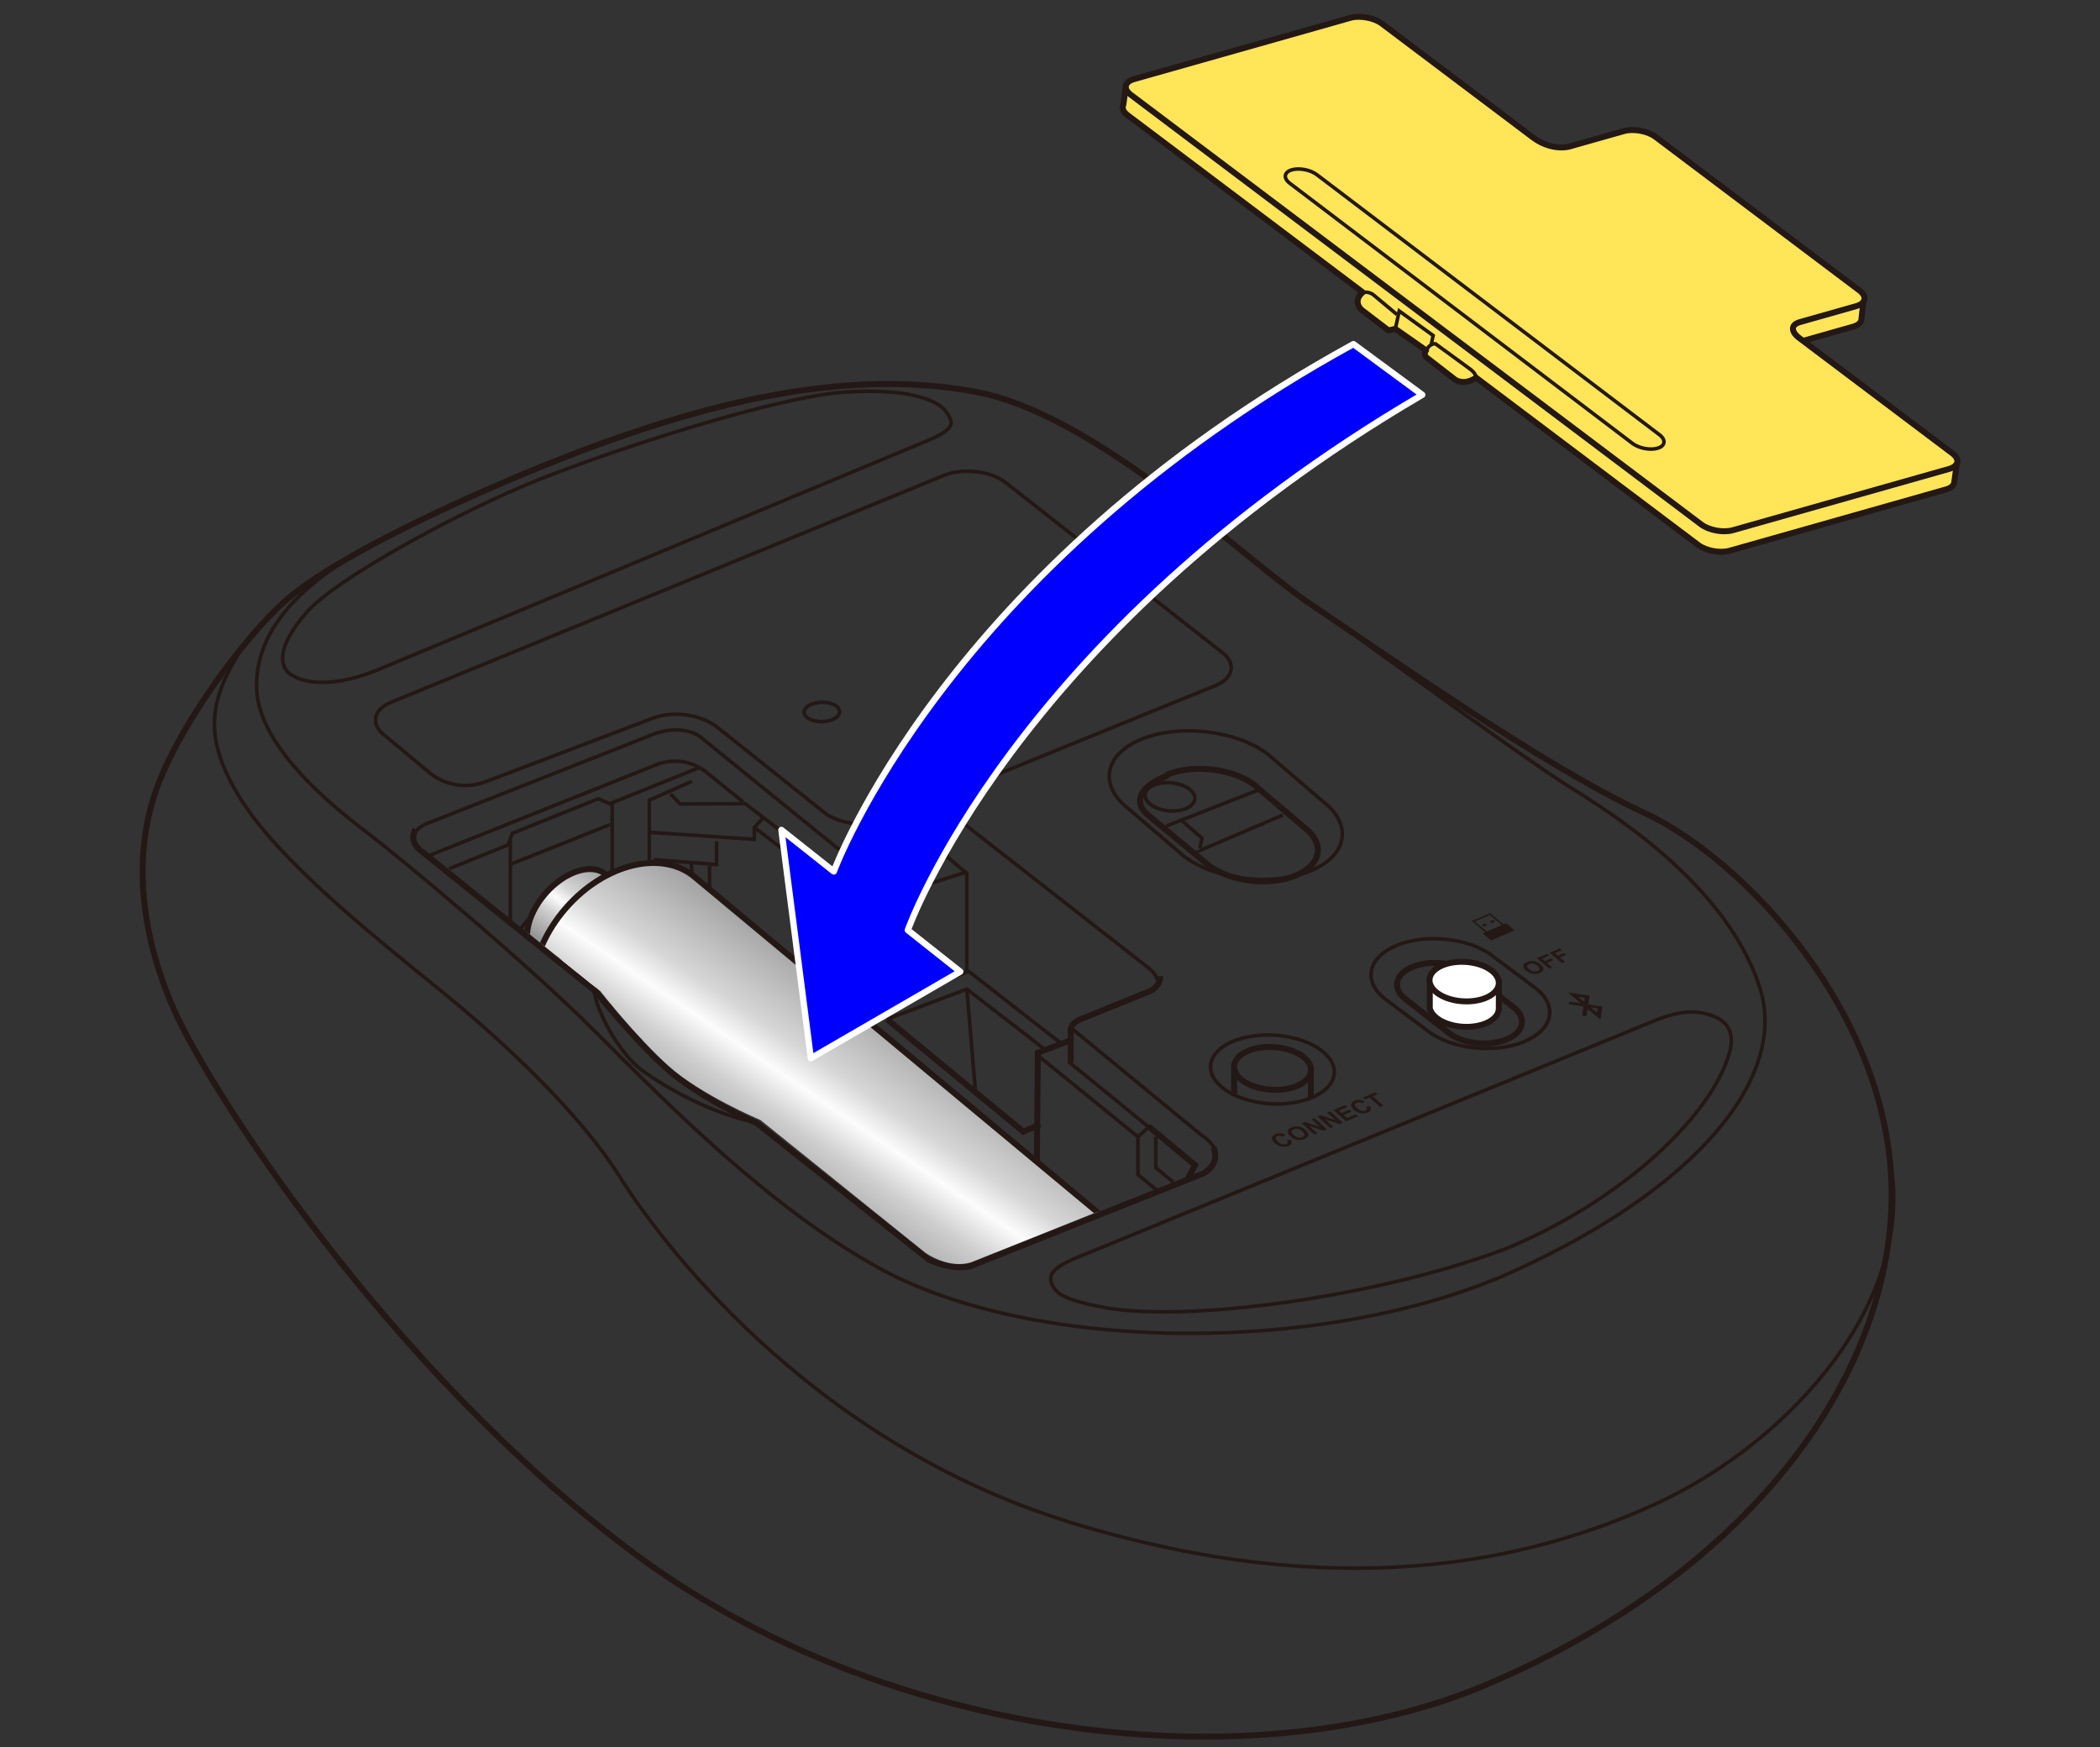 <?xml version="1.0" encoding="UTF-8"?>
<svg id="_レイヤー_1" data-name="レイヤー_1" xmlns="http://www.w3.org/2000/svg" version="1.1" xmlns:xlink="http://www.w3.org/1999/xlink" viewBox="0 0 250 208">
  <rect x="0" y="0" width="250" height="208" fill="#333333" stroke="none"/>
  <!-- Generator: Adobe Illustrator 29.2.1, SVG Export Plug-In . SVG Version: 2.1.0 Build 116)  -->
  <defs>
    <clipPath id="clippath">
      <path d="M55.864,105.448l15.605,12.563s4.245,5.427,8.124,8.907,10.93,6.432,10.93,6.432l19.661,15.827s2.728,1.96,5.429,1.112l15.97-6.383-8.55-9.089.342-9.827,3.812-1.459s-.542-2.042,1.347-2.502l5.57-2.373-22.042-16.958-30-7.375-26.198,11.124Z" fill="none"/>
    </clipPath>
    <linearGradient id="_名称未設定グラデーション_193" data-name="名称未設定グラデーション 193" x1="71.859" y1="103.909" x2="64.3" y2="114.987" gradientUnits="userSpaceOnUse">
      <stop offset="0" stop-color="#a1a1a1"/>
      <stop offset=".3" stop-color="#d6d6d6"/>
      <stop offset=".418" stop-color="#fcfcfc"/>
      <stop offset=".553" stop-color="#cfcfcf"/>
      <stop offset="1" stop-color="#6b6b6b"/>
    </linearGradient>
    <linearGradient id="_名称未設定グラデーション_1931" data-name="名称未設定グラデーション 193" x1="107.29" y1="121.152" x2="89.04" y2="147.897" xlink:href="#_名称未設定グラデーション_193"/>
  </defs>
  <g>
    <g>
      <g>
        <g>
          <path d="M181.347,124.061h0c-3.52,1.407-8.616.827-11.326-1.288l-5.137-3.841c-2.709-2.115-2.046-4.997,1.474-6.404h0c3.52-1.407,8.616-.827,11.326,1.288l5.137,3.841c2.709,2.115,2.046,4.997-1.474,6.404Z" fill="none" stroke="#231815" stroke-miterlimit="10" stroke-width=".425"/>
          <path d="M179.305,123.778h0c-2.112.844-5.171.497-6.797-.773l-5.195-4.056c-1.626-1.269-1.228-2.999.884-3.843h0c2.112-.844,5.171-.497,6.797.773l5.195,4.056c1.626,1.269,1.228,2.999-.884,3.843Z" fill="none" stroke="#231815" stroke-miterlimit="10" stroke-width=".709"/>
          <path d="M178.431,116.549v3.538c-.013.697-.566,1.362-1.609,1.779-1.806.722-4.396.427-5.786-.658-.462-.361-.734-.764-.823-1.168v-3.369" fill="#fff" stroke="#231815" stroke-miterlimit="10" stroke-width=".709"/>
          <path d="M155.084,125.77c1.572,1.167,1.238,2.756-.744,3.549s-4.864.489-6.435-.679c-1.572-1.167-1.238-2.756.744-3.549,1.983-.793,4.864-.489,6.435.679Z" fill="none" stroke="#231815" stroke-miterlimit="10" stroke-width=".709"/>
          <path d="M157.251,125.024c2.527,1.877,1.991,4.433-1.197,5.707s-7.821.786-10.349-1.091c-2.527-1.877-1.991-4.433,1.197-5.707,3.188-1.275,7.821-.786,10.349,1.091Z" fill="none" stroke="#231815" stroke-miterlimit="10" stroke-width=".425"/>
          <path d="M178.504,148.984c14.78-5.909,25.381-16.385,27.381-23.635.792-2.872-.684-3.94-2.124-4.44-1.806-.626-3.63-.65-6.766.604l-68.625,28.148c-3.135,1.254-3.642,2.209-3.088,3.336.442.899,1.087,1.742,6.27,2.686,10.217,1.862,33.97-1.508,48.75-7.417" fill="none" stroke="#231815" stroke-miterlimit="10" stroke-width=".425"/>
          <path d="M44.732,79.849c-4.14,1.655-7.764,1.833-9.931.583-1.633-.942-1.921-3.364,1.672-7.495,3.592-4.131,18.612-12.211,27.538-15.78,8.926-3.569,27.985-9.817,36.294-10.444,8.309-.627,11.605,1.175,12.318,2.296s1.609,1.934-2.53,3.589l-65.361,27.251Z" fill="none" stroke="#231815" stroke-miterlimit="10" stroke-width=".425"/>
          <path d="M85.301,86.515l12.948,10.322c1.755,1.304,5.004,1.647,7.218.761l39.171-15.95c2.215-.885,2.59-2.677.835-3.981l-25.878-20.309c-1.755-1.304-5.004-1.647-7.218-.761l-65.739,26.983c-2.215.885-2.59,2.677-.835,3.981l5.516,4.595c1.808,1.343,4.244,1.822,6.648.86l19.687-7.48c2.22-.887,5.521-.598,7.646.98Z" fill="none" stroke="#231815" stroke-miterlimit="10" stroke-width=".425"/>
          <path d="M155.78,103.786h0c-4.576,1.772-11.274.924-14.884-1.883l-6.579-5.641c-3.61-2.807-2.82-6.554,1.756-8.325h0c4.576-1.772,11.274-.924,14.884,1.883l6.579,5.641c3.61,2.807,2.82,6.554-1.756,8.325Z" fill="none" stroke="#231815" stroke-miterlimit="10" stroke-width=".425"/>
          <path d="M154.113,104.299h0c-3.155,1.221-7.772.637-10.26-1.298l-7.235-6.003c-1.775-1.525-.902-3.39,2.253-4.611l.212-.212c3.155-1.221,7.772-.637,10.26,1.298l5.981,5.087c2.489,1.935,1.944,4.518-1.211,5.739Z" fill="none" stroke="#231815" stroke-miterlimit="10" stroke-width=".709"/>
          <path d="M142.304,101.458c.051.039,10.414-4.422,10.414-4.422" fill="none" stroke="#231815" stroke-miterlimit="10" stroke-width=".425"/>
          <path d="M141.608,93.967c1.014.788.794,1.831-.491,2.328s-3.149.262-4.163-.527-.794-1.831.491-2.328,3.149-.262,4.163.527Z" fill="none" stroke="#231815" stroke-miterlimit="10" stroke-width=".425"/>
          <path d="M71.468,52.849c-10.685,3.88-30.333,12.417-37.427,18.623-4.726,4.135-12.418,14.414-15.301,22.175-2.883,7.761-2.217,17.075,1.996,26.61s25.624,42.905,54.55,64.529c30.182,22.563,73.857,27.645,101.783,15.744,32.399-13.807,48.341-37.697,48.12-58.764-.222-21.066-17.518-39.471-29.493-45.015-11.974-5.544-31.228-19.153-39.693-24.836-7.743-5.199-25.501-22.618-39.915-25.279-14.414-2.661-29.704.796-44.62,6.213Z" fill="none" stroke="#231815" stroke-miterlimit="10" stroke-width=".709"/>
          <path d="M49.468,98.724s-1,1.5.875,2.75l20.625,16.625s4.25,5.375,8.25,9,10.875,6.625,10.875,6.625l20.5,16.25s2.75,1.375,5,.75l27.625-11s2.125-1,1.25-3.125" fill="none" stroke="#231815" stroke-miterlimit="10" stroke-width=".709"/>
          <path d="M127.468,126.474v-3.5s-.375-1.125,1.5-1.75l8-3.25s1.25-.625,1.125-1.75" fill="none" stroke="#231815" stroke-miterlimit="10" stroke-width=".709"/>
          <polyline points="105.593 121.349 121.827 134.742 123.843 133.849" fill="none" stroke="#231815" stroke-miterlimit="10" stroke-width=".709"/>
          <polyline points="127.468 123.849 123.555 125.348 123.43 138.862" fill="none" stroke="#231815" stroke-miterlimit="10" stroke-width=".709"/>
          <polyline points="136.718 134.099 142.27 138.718 141.334 140.474" fill="none" stroke="#231815" stroke-miterlimit="10" stroke-width=".709"/>
          <line x1="156.052" y1="127.146" x2="156.052" y2="130.694" fill="none" stroke="#231815" stroke-miterlimit="10" stroke-width=".709"/>
          <line x1="146.92" y1="127.131" x2="146.92" y2="130.519" fill="none" stroke="#231815" stroke-miterlimit="10" stroke-width=".709"/>
          <polyline points="142.843 100.974 143.093 99.786 140.78 97.786" fill="none" stroke="#231815" stroke-miterlimit="10" stroke-width=".425"/>
          <line x1="138.843" y1="98.349" x2="149.958" y2="93.997" fill="none" stroke="#231815" stroke-miterlimit="10" stroke-width=".425"/>
          <path d="M137.935,117.037s-.301-1.105-.967-1.605l-23.25-18.167s-1.167-.417-2.167.083l-8.583,4s-2.25.667-3.75-.75l-15.917-12.917s-1.917-1.5-5.333-.333l-27.25,10.75s-1.44.579-1.512,1.665" fill="none" stroke="#231815" stroke-miterlimit="10" stroke-width=".425"/>
          <path d="M50.911,101.932l27.306-10.917s3.25-1.417,6.167,1.167l4.083,3.292" fill="none" stroke="#231815" stroke-miterlimit="10" stroke-width=".425"/>
          <polyline points="83.26 91.379 72.877 95.579 72.59 95.695 71.218 95.099 60.983 99.22 60.497 100.588 53.468 103.432" fill="none" stroke="#231815" stroke-miterlimit="10" stroke-width=".425"/>
          <line x1="72.877" y1="95.579" x2="72.877" y2="120.355" fill="none" stroke="#231815" stroke-miterlimit="10" stroke-width=".425"/>
          <polyline points="82.384 93.015 77.301 95.265 77.301 122.765 76.071 123.983" fill="none" stroke="#231815" stroke-miterlimit="10" stroke-width=".425"/>
          <path d="M77.301,122.015s4.833-2.833,6.083-4.583,1.083-3.25,1.083-4.75v-9.583" fill="none" stroke="#231815" stroke-miterlimit="10" stroke-width=".425"/>
          <polyline points="77.801 102.349 85.301 102.932 85.301 100.182" fill="none" stroke="#231815" stroke-miterlimit="10" stroke-width=".425"/>
          <polyline points="77.301 99.099 89.801 99.932 89.801 98.515 90.884 97.349 88.718 95.682 80.968 95.724 79.843 94.536" fill="none" stroke="#231815" stroke-miterlimit="10" stroke-width=".425"/>
          <line x1="82.313" y1="102.7" x2="82.801" y2="118.045" fill="none" stroke="#231815" stroke-miterlimit="10" stroke-width=".425"/>
          <line x1="60.748" y1="99.883" x2="60.748" y2="110.099" fill="none" stroke="#231815" stroke-miterlimit="10" stroke-width=".425"/>
          <path d="M80.902,119.656c.066-3.308-.83-8.933-3.601-11.995" fill="none" stroke="#231815" stroke-miterlimit="10" stroke-width=".425"/>
          <line x1="60.748" y1="102.911" x2="72.655" y2="98.161" fill="none" stroke="#231815" stroke-miterlimit="10" stroke-width=".425"/>
          <path d="M64.435,112.544c1.172-1.621,2.893-2.324,3.845-1.571s.774,2.678-.398,4.298" fill="none" stroke="#231815" stroke-miterlimit="10" stroke-width=".425"/>
          <path d="M63.137,111.606c1.687-2.334,4.166-3.346,5.537-2.262s1.114,3.856-.573,6.189" fill="none" stroke="#231815" stroke-miterlimit="10" stroke-width=".425"/>
          <path d="M61.941,110.637c2.43-3.361,5.999-4.819,7.973-3.257,1.974,1.562,1.605,5.552-.825,8.913" fill="none" stroke="#231815" stroke-miterlimit="10" stroke-width=".425"/>
          <path d="M70.74,117.915c.165,2.308,2.915,7.433,5.665,9.496s8.596,5.303,13.329,6.151" fill="none" stroke="#231815" stroke-miterlimit="10" stroke-width=".425"/>
          <polyline points="90.884 97.349 101.533 105.545 112.78 102.036" fill="none" stroke="#231815" stroke-miterlimit="10" stroke-width=".425"/>
          <polyline points="112.78 97.411 112.78 102.036 115.093 103.974 115.093 115.474 126.155 124.099" fill="none" stroke="#231815" stroke-miterlimit="10" stroke-width=".425"/>
          <polyline points="89.801 98.515 102.093 107.911 114.952 103.856" fill="none" stroke="#231815" stroke-miterlimit="10" stroke-width=".425"/>
          <polyline points="102.093 107.911 102.093 121.05 123.655 138.862" fill="none" stroke="#231815" stroke-miterlimit="10" stroke-width=".425"/>
          <line x1="102.093" y1="120.849" x2="115.317" y2="115.649" fill="none" stroke="#231815" stroke-miterlimit="10" stroke-width=".425"/>
          <polyline points="105.593 121.349 115.1 117.767 124.429 124.974" fill="none" stroke="#231815" stroke-miterlimit="10" stroke-width=".425"/>
          <path d="M127.499,122.381l15.469,12.718s2.147,1.357,1.709,2.562" fill="none" stroke="#231815" stroke-miterlimit="10" stroke-width=".425"/>
          <polyline points="136.748 134.188 135.468 135.349 135.468 139.849 137.655 141.661" fill="none" stroke="#231815" stroke-miterlimit="10" stroke-width=".425"/>
          <polyline points="137.593 135.349 137.593 139.036 139.655 140.724" fill="none" stroke="#231815" stroke-miterlimit="10" stroke-width=".425"/>
          <line x1="127.218" y1="126.411" x2="136.748" y2="134.188" fill="none" stroke="#231815" stroke-miterlimit="10" stroke-width=".425"/>
          <line x1="123.552" y1="125.661" x2="135.468" y2="135.349" fill="none" stroke="#231815" stroke-miterlimit="10" stroke-width=".425"/>
          <line x1="115.1" y1="117.767" x2="116.136" y2="130.047" fill="none" stroke="#231815" stroke-miterlimit="10" stroke-width=".425"/>
          <path d="M46.119,63.908c-5.008,2.605-15.901,8.441-15.568,18.107.236,6.831,8.833,13.833,13,17,4.167,3.167,19,15.5,27.333,23.833s20.583,20.875,33.833,28.167c18.51,10.186,53.5,10.333,75.5.333,22-10,32.75-23.25,29.25-33.875-4.273-12.971-19.25-21.625-23.417-24.292-4.167-2.667-21.189-14.888-28.092-19.944" fill="none" stroke="#231815" stroke-miterlimit="10" stroke-width=".425"/>
          <path d="M224.932,137.676c3.548,17.161-12.048,34.006-27.381,41.172-15.333,7.167-38.167,12.167-69.833,2.5s-49.5-34.167-54-41.333-13.167-15.5-21.167-22-19.272-15.444-23.938-22.944-3.643-11.897.398-18.227" fill="none" stroke="#231815" stroke-miterlimit="10" stroke-width=".425"/>
          <path d="M177.575,115.563c1.39,1.085,1.053,2.55-.753,3.271s-4.396.427-5.786-.658-1.053-2.55.753-3.271,4.396-.427,5.786.658Z" fill="#fff" stroke="#231815" stroke-miterlimit="10" stroke-width=".709"/>
        </g>
        <g>
          <g>
            <path d="M153.207,135.745l.459-.071c.107.171.135.319.085.446s-.177.232-.378.317c-.248.105-.52.13-.816.074-.295-.055-.561-.188-.797-.4-.25-.224-.363-.432-.34-.624.022-.192.164-.343.426-.454.229-.096.468-.126.72-.088.149.021.305.077.467.167l-.302.222c-.1-.061-.207-.096-.322-.107s-.223.005-.323.047c-.138.058-.211.141-.217.249-.007.108.079.242.258.403.189.17.367.274.532.31.165.037.316.026.452-.031.1-.042.161-.102.182-.178s-.007-.171-.086-.283Z" fill="#231815"/>
            <path d="M153.631,135.316c-.153-.138-.252-.265-.299-.381-.033-.087-.044-.173-.031-.259.012-.085.048-.16.107-.223.076-.085.19-.159.343-.223.275-.116.564-.147.867-.094s.575.19.819.409c.242.217.349.422.321.614-.027.192-.178.346-.452.462-.278.117-.567.149-.867.096-.3-.053-.569-.186-.807-.401ZM154.009,135.143c.17.153.347.247.532.285s.354.025.504-.039.23-.155.24-.274c.01-.119-.073-.256-.247-.413-.171-.154-.347-.25-.526-.286-.178-.036-.344-.022-.5.044s-.238.157-.248.274c-.009.117.072.253.244.408Z" fill="#231815"/>
            <path d="M156.481,135.091l-1.499-1.347.367-.155,1.766.577-1.001-.9.35-.148,1.499,1.347-.378.16-1.73-.561.977.878-.35.148Z" fill="#231815"/>
            <path d="M158.366,134.296l-1.499-1.347.367-.155,1.766.577-1.001-.9.35-.148,1.499,1.347-.378.16-1.73-.561.977.878-.35.148Z" fill="#231815"/>
            <path d="M160.247,133.502l-1.499-1.347,1.385-.584.254.228-1.008.425.332.299.938-.396.252.227-.938.396.408.367,1.044-.44.253.227-1.421.599Z" fill="#231815"/>
            <path d="M162.633,131.768l.459-.071c.107.171.135.319.085.446s-.177.232-.378.317c-.248.105-.52.13-.816.074-.295-.055-.561-.188-.797-.4-.25-.224-.363-.432-.34-.624.022-.192.164-.343.426-.454.229-.096.468-.126.72-.088.149.021.305.077.467.167l-.302.222c-.1-.061-.207-.096-.322-.107s-.223.005-.323.047c-.138.058-.211.141-.217.249-.007.108.079.242.258.403.189.17.367.274.532.31.165.037.316.026.452-.031.1-.042.161-.102.182-.178s-.007-.171-.086-.283Z" fill="#231815"/>
            <path d="M164.294,131.795l-1.245-1.119-.555.234-.254-.228,1.485-.626.254.228-.553.233,1.245,1.119-.377.159Z" fill="#231815"/>
          </g>
          <g>
            <path d="M181.686,115.565c-.151-.127-.249-.244-.296-.353-.034-.081-.046-.161-.035-.241.01-.08.043-.15.099-.21.072-.08.181-.151.326-.213.263-.112.542-.144.835-.098s.559.171.799.373c.238.2.346.391.323.57-.022.18-.165.326-.427.437-.266.113-.544.146-.835.1-.291-.046-.553-.168-.788-.365ZM182.048,115.399c.167.141.34.227.52.26s.342.019.486-.042.218-.147.226-.259c.007-.111-.075-.239-.246-.383-.168-.142-.34-.229-.513-.261-.172-.032-.333-.016-.482.047s-.226.149-.234.259c-.007.11.075.236.244.379Z" fill="#231815"/>
            <path d="M184.432,115.322l-1.474-1.242,1.225-.52.25.21-.865.367.349.294.746-.317.249.21-.746.317.627.528-.361.153Z" fill="#231815"/>
            <path d="M185.958,114.675l-1.474-1.242,1.225-.52.25.21-.865.367.349.294.746-.317.249.21-.746.317.627.528-.361.153Z" fill="#231815"/>
          </g>
          <path id="Bug" d="M187.856,118.67l.819.119-.075.502-.744-.622h0ZM190.134,120.574l.075-.503-.819-.119.743.622h0ZM188.518,119.827l-1.773-.26.047-.315,1.411.206-1.536-1.284,2.566.374-.156,1.04,1.694.247-.236,1.574-1.536-1.284-.13.866-.513-.075.16-1.089h0Z" fill="#231815" fill-rule="evenodd"/>
          <g>
            <path d="M179.005,110.06l-1.605-1.339-2.191.941,1.605,1.339-.315.136.914.762c.05.042.145.052.211.024l2.581-1.109c.067-.029.08-.086.03-.127l-.914-.762-.316.136ZM175.567,109.714l1.8-.774,1.434,1.197-1.8.774-1.434-1.197Z" fill="#231815"/>
            <polygon points="176.656 110.321 177.038 110.157 176.78 109.942 176.399 110.106 176.656 110.321" fill="#231815"/>
            <polygon points="177.598 109.916 177.979 109.752 177.722 109.538 177.341 109.702 177.598 109.916" fill="#231815"/>
          </g>
        </g>
      </g>
      <g clip-path="url(#clippath)">
        <g>
          <g>
            <path d="M75.22,106.797l-3.074-2.672c-1.657-1.437-4.894-.42-7.227,2.268-2.334,2.69-2.889,6.038-1.231,7.472l3.785,3.287" fill="url(#_名称未設定グラデーション_193)" stroke="#231815" stroke-width=".709"/>
            <path d="M74.727,114.917c-2.336,2.685-5.571,3.699-7.225,2.259-1.656-1.435-1.105-4.779,1.231-7.472,2.336-2.69,5.569-3.705,7.226-2.269,1.657,1.441,1.105,4.787-1.232,7.482Z" fill="#fff" stroke="#000" stroke-width=".709"/>
          </g>
          <g>
            <path d="M136.901,149.531l-54.118-45.045c-3.862-3.355-10.781-1.716-15.452,3.668-4.671,5.382-5.327,12.458-1.466,15.813l54.12,45.046" fill="url(#_名称未設定グラデーション_1931)" stroke="#231815" stroke-width=".709"/>
            <path d="M134.441,164.476c-4.671,5.385-11.145,7.415-14.456,4.536-3.313-2.871-2.209-9.559,2.464-14.947,4.672-5.378,11.141-7.41,14.451-4.535,3.313,2.878,2.207,9.568-2.46,14.945Z" fill="#fff" stroke="#000" stroke-width=".709"/>
          </g>
        </g>
      </g>
    </g>
    <path d="M99.57,84.081c.671.511.441,1.231-.514,1.609s-2.273.269-2.944-.242-.441-1.231.514-1.609,2.273-.269,2.944.242Z" fill="none" stroke="#231815" stroke-miterlimit="10" stroke-width=".425"/>
  </g>
  <g>
    <g>
      <path d="M213.103,41.406c.072-.25.315-.473.819-.616l6.692-1.896c.572-.162.901-.452.972-.79l.298-2.612-10.979,1.554,2.198,4.36Z" fill="#ffe557" stroke="#231815" stroke-miterlimit="10" stroke-width=".709"/>
      <path d="M175.728,44.969l26.435,19.915c.929.7,2.625,1.007,3.768.683l25.735-7.292c.617-.175.953-.5.984-.872l.358-2.609L134.046,10.17l-.317,2.314c-.186.373-.02.83.524,1.24l27.976,21.076s-1.258.944-.159,2.074l3.225,2.463.818-.181,3.659,2.563s-.459.528.213.969l3.179,2.465s.999.854,2.563-.184Z" fill="#ffe557" stroke="#231815" stroke-linejoin="round" stroke-width=".709"/>
      <g>
        <path d="M214.126,40.19l18.294,13.782c.929.7.754,1.538-.39,1.862l-25.735,7.292c-1.143.324-2.839.016-3.768-.683L134.617,11.283c-.929-.7-.754-1.538.39-1.862l25.735-7.292c1.143-.324,2.839-.016,3.768.683l17.98,13.545c1.558,1.174,3.301,1.386,4.452,1.059l6.372-1.806c1.143-.324,2.839-.016,3.768.683l24.286,18.296c.929.7.754,1.538-.39,1.862l-6.692,1.896c-1.343.38-.836,1.333-.161,1.842Z" fill="#ffe557" stroke="#231815" stroke-miterlimit="10" stroke-width=".709"/>
        <path d="M197.369,53.356h0c-.886.281-2.251.026-3.032-.568l-40.786-30.964c-.781-.593-.696-1.309.19-1.59h0c.886-.281,2.251-.026,3.032.568l40.786,30.964c.781.593.696,1.309-.19,1.59Z" fill="none" stroke="#231815" stroke-miterlimit="10" stroke-width=".425"/>
      </g>
    </g>
    <path d="M162.17,34.849s.673-.225,1.289.222l2.852,2.381" fill="none" stroke="#231815" stroke-miterlimit="10" stroke-width=".425"/>
    <polyline points="166.114 39.156 166.576 37.029 170.61 39.947 170.377 41.062" fill="none" stroke="#231815" stroke-miterlimit="10" stroke-width=".425"/>
    <path d="M175.728,44.969s.038-.425-.627-.964l-4.216-3.075s-.788-.065-1.092.879" fill="none" stroke="#231815" stroke-miterlimit="10" stroke-width=".425"/>
  </g>
  <path d="M161.126,40.969c-48.638,26.674-61.864,62.791-61.864,62.791l-6.238-4.947,3.506,27.181,17.785-10.306-6.242-4.944s12.357-35.107,61.245-63.737l-8.192-6.037Z" fill="blue" stroke="#fff" stroke-linejoin="round" stroke-width=".75"/>
</svg>